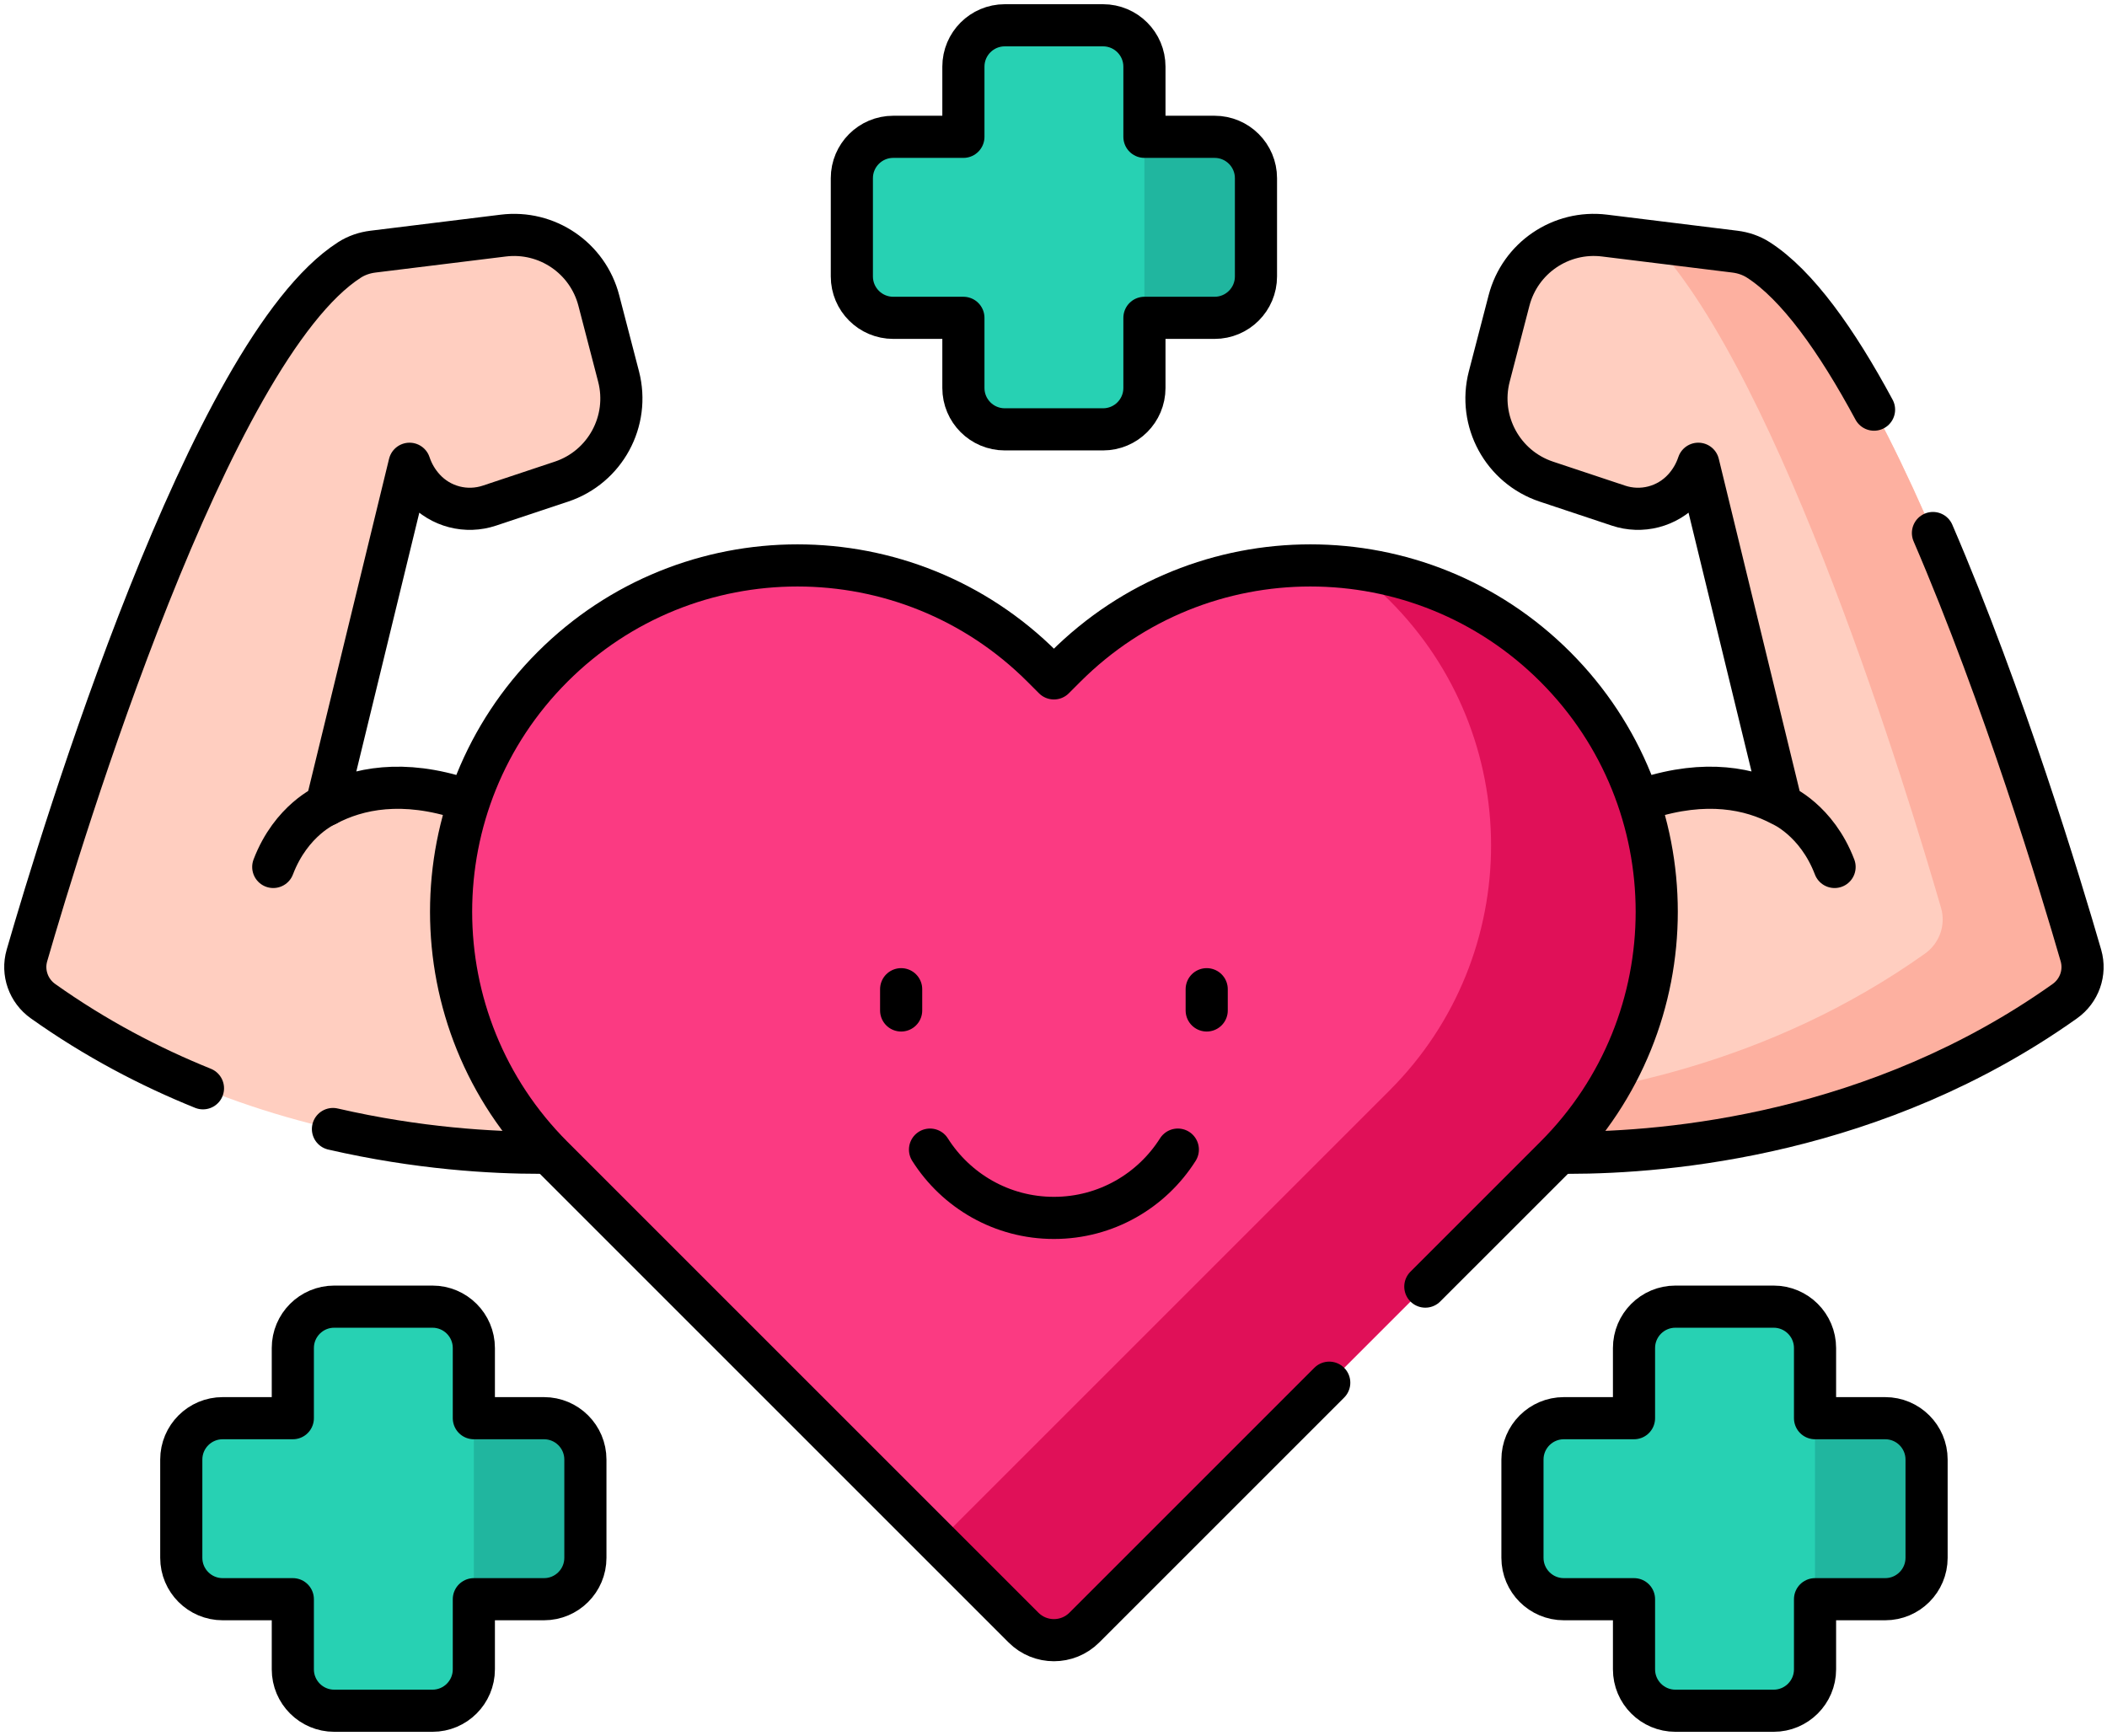 <svg width="250" height="206" viewBox="0 0 250 206" fill="none" xmlns="http://www.w3.org/2000/svg">
<path d="M246.904 113.385C242.72 98.927 225.243 41.509 208.631 30.843C207.793 30.304 206.836 29.982 205.848 29.86L190.382 27.954C185.203 27.315 180.359 30.609 179.048 35.659L176.705 44.675C175.331 49.967 178.291 55.421 183.477 57.151L192.034 60C193.378 60.449 194.823 60.498 196.194 60.143C197.565 59.788 198.804 59.043 199.761 57.999C200.546 57.144 201.141 56.133 201.506 55.031L211.363 95.525C206.879 93.145 200.019 92.021 190.378 96.781C185.042 88.833 173.708 78.029 155.162 88.389L179.232 136.5C179.232 136.5 214.474 140.492 244.997 118.799C246.716 117.578 247.49 115.411 246.904 113.385Z" fill="#FFCEC0"/>
<path d="M244.997 118.801C214.477 140.49 179.233 136.502 179.233 136.502L176.438 130.917C189.502 130.048 209.826 126.364 228.406 113.158C230.125 111.935 230.896 109.769 230.312 107.745C226.466 94.455 211.388 44.859 196.069 28.656L205.848 29.86C206.835 29.982 207.793 30.302 208.632 30.842C225.243 41.51 242.723 98.929 246.907 113.384C247.492 115.412 246.716 117.578 244.997 118.801Z" fill="#FDB0A0"/>
<path d="M59.72 96.781C50.08 92.021 43.219 93.145 38.735 95.525L48.592 55.031C48.957 56.133 49.552 57.144 50.337 57.999C51.294 59.043 52.533 59.788 53.904 60.143C55.276 60.498 56.72 60.449 58.064 60L66.621 57.151C71.807 55.421 74.767 49.967 73.394 44.675L71.05 35.659C69.74 30.609 64.895 27.315 59.717 27.954L44.251 29.86C43.262 29.982 42.305 30.304 41.467 30.843C24.855 41.509 7.378 98.927 3.194 113.384C2.608 115.411 3.382 117.577 5.101 118.799C35.624 140.492 70.867 136.5 70.867 136.5L94.937 88.389C76.39 78.029 65.056 88.834 59.72 96.781Z" fill="#FFCEC0"/>
<path d="M184.538 79.132C168.488 63.082 142.467 63.082 126.417 79.132L125.049 80.5L123.679 79.131C107.63 63.081 81.608 63.081 65.559 79.131C49.509 95.181 49.509 121.202 65.559 137.251L121.44 193.133C123.433 195.126 126.664 195.126 128.657 193.133L184.538 137.251C200.588 121.202 200.588 95.181 184.538 79.132Z" fill="#FB3A82"/>
<path d="M184.537 137.251L128.659 193.133C126.665 195.127 123.434 195.127 121.44 193.133L111.288 182.981L164.881 129.388C180.932 113.337 180.932 87.316 164.881 71.266C163.484 69.868 161.987 68.572 160.402 67.391C169.223 68.447 177.764 72.356 184.537 79.129C200.588 95.18 200.588 121.2 184.537 137.251Z" fill="#E01058"/>
<path d="M144.112 16.235H135.789V7.911C135.789 5.199 133.59 3 130.877 3H119.221C116.508 3 114.309 5.199 114.309 7.911V16.235H105.986C103.273 16.235 101.074 18.434 101.074 21.146V32.803C101.074 35.516 103.273 37.715 105.986 37.715H114.309V46.038C114.309 48.751 116.508 50.949 119.221 50.949H130.877C133.59 50.949 135.789 48.751 135.789 46.038V37.715H144.112C146.825 37.715 149.024 35.516 149.024 32.803V21.146C149.024 18.434 146.825 16.235 144.112 16.235Z" fill="#27D1B3"/>
<path d="M144.113 16.234H135.788V37.712H144.113C146.824 37.712 149.024 35.517 149.024 32.801V21.146C149.024 18.433 146.826 16.234 144.113 16.234Z" fill="#20B69F"/>
<path d="M64.546 168.282H56.223V159.958C56.223 157.246 54.024 155.047 51.311 155.047H39.655C36.943 155.047 34.744 157.246 34.744 159.958V168.282H26.42C23.708 168.282 21.509 170.481 21.509 173.193V184.85C21.509 187.563 23.708 189.761 26.42 189.761H34.744V198.085C34.744 200.797 36.943 202.996 39.655 202.996H51.312C54.025 202.996 56.223 200.797 56.223 198.085V189.761H64.547C67.259 189.761 69.458 187.563 69.458 184.85V173.193C69.458 170.481 67.259 168.282 64.546 168.282Z" fill="#27D1B3"/>
<path d="M64.545 168.281H56.22V189.759H64.545C67.256 189.759 69.457 187.564 69.457 184.848V173.193C69.457 170.48 67.257 168.281 64.545 168.281Z" fill="#20B69F"/>
<path d="M223.68 168.282H215.357V159.958C215.357 157.246 213.158 155.047 210.445 155.047H198.788C196.076 155.047 193.877 157.246 193.877 159.958V168.282H185.554C182.841 168.282 180.642 170.481 180.642 173.193V184.85C180.642 187.563 182.841 189.761 185.554 189.761H193.877V198.085C193.877 200.797 196.076 202.996 198.788 202.996H210.445C213.158 202.996 215.357 200.797 215.357 198.085V189.761H223.68C226.393 189.761 228.592 187.563 228.592 184.85V173.193C228.592 170.481 226.393 168.282 223.68 168.282Z" fill="#27D1B3"/>
<path d="M223.678 168.281H215.354V189.759H223.678C226.39 189.759 228.59 187.564 228.59 184.848V173.193C228.59 170.48 226.391 168.281 223.678 168.281Z" fill="#20B69F"/>
<path d="M186.14 136.791C197.9 136.787 222.708 134.644 244.999 118.801C246.718 117.579 247.492 115.413 246.906 113.386C244.515 105.124 237.781 82.83 229.349 63.25" stroke="black" stroke-width="5" stroke-miterlimit="10" stroke-linecap="round" stroke-linejoin="round"/>
<path d="M222.359 48.61C217.918 40.366 213.243 33.803 208.632 30.843C207.794 30.304 206.837 29.982 205.849 29.86L190.383 27.954C185.205 27.315 180.361 30.609 179.049 35.659L176.706 44.675C175.332 49.967 178.292 55.421 183.478 57.151L192.036 60C193.379 60.449 194.824 60.498 196.195 60.143C197.566 59.788 198.806 59.043 199.763 57.999C200.548 57.144 201.142 56.133 201.507 55.031L211.364 95.525C207.689 93.574 202.416 92.467 195.324 94.754M211.364 95.526C211.364 95.526 215.541 97.282 217.677 102.877M54.997 94.827C47.793 92.445 42.449 93.555 38.735 95.526L48.592 55.032C48.957 56.133 49.552 57.145 50.337 57.999C51.294 59.044 52.533 59.788 53.904 60.143C55.276 60.499 56.72 60.449 58.064 60.001L66.621 57.151C71.807 55.421 74.767 49.968 73.394 44.676L71.05 35.66C69.74 30.61 64.895 27.316 59.717 27.955L44.251 29.86C43.262 29.982 42.305 30.305 41.467 30.843C24.855 41.51 7.378 98.928 3.194 113.385C2.608 115.411 3.382 117.578 5.101 118.8C11.345 123.237 17.786 126.599 24.083 129.141M39.506 133.974C49.609 136.301 58.403 136.794 64.086 136.789" stroke="black" stroke-width="5" stroke-miterlimit="10" stroke-linecap="round" stroke-linejoin="round"/>
<path d="M169.118 152.673L184.539 137.253C200.588 121.203 200.588 95.182 184.539 79.132C168.489 63.083 142.468 63.083 126.418 79.132L125.049 80.501L123.68 79.132C107.63 63.083 81.609 63.083 65.559 79.132C49.51 95.182 49.51 121.203 65.559 137.253L121.441 193.134C123.433 195.127 126.665 195.127 128.658 193.134L157.717 164.075M38.735 95.524C38.735 95.524 34.558 97.281 32.422 102.876M144.112 16.235H135.789V7.911C135.789 5.199 133.59 3 130.877 3H119.22C116.508 3 114.309 5.199 114.309 7.911V16.235H105.985C103.273 16.235 101.074 18.434 101.074 21.146V32.803C101.074 35.516 103.273 37.715 105.985 37.715H114.309V46.038C114.309 48.751 116.508 50.949 119.22 50.949H130.877C133.59 50.949 135.789 48.751 135.789 46.038V37.715H144.112C146.825 37.715 149.023 35.516 149.023 32.803V21.146C149.023 18.434 146.825 16.235 144.112 16.235Z" stroke="black" stroke-width="5" stroke-miterlimit="10" stroke-linecap="round" stroke-linejoin="round"/>
<path d="M110.349 136.416C113.431 141.286 118.86 144.521 125.05 144.521C131.241 144.521 136.67 141.286 139.752 136.416M106.923 117.383V119.905M143.178 117.383V119.905M64.546 168.287H56.223V159.964C56.223 157.251 54.024 155.052 51.311 155.052H39.655C36.943 155.052 34.744 157.251 34.744 159.964V168.287H26.42C23.708 168.287 21.509 170.486 21.509 173.198V184.855C21.509 187.568 23.708 189.767 26.42 189.767H34.744V198.09C34.744 200.803 36.943 203.002 39.655 203.002H51.312C54.025 203.002 56.223 200.803 56.223 198.09V189.767H64.547C67.259 189.767 69.458 187.568 69.458 184.855V173.198C69.458 170.486 67.259 168.287 64.546 168.287ZM223.681 168.287H215.358V159.964C215.358 157.251 213.159 155.052 210.446 155.052H198.789C196.077 155.052 193.878 157.251 193.878 159.964V168.287H185.554C182.842 168.287 180.643 170.486 180.643 173.198V184.855C180.643 187.568 182.842 189.767 185.554 189.767H193.878V198.09C193.878 200.803 196.077 203.002 198.789 203.002H210.446C213.159 203.002 215.358 200.803 215.358 198.09V189.767H223.681C226.394 189.767 228.592 187.568 228.592 184.855V173.198C228.592 170.486 226.394 168.287 223.681 168.287Z" stroke="black" stroke-width="5" stroke-miterlimit="10" stroke-linecap="round" stroke-linejoin="round"/>
</svg>
